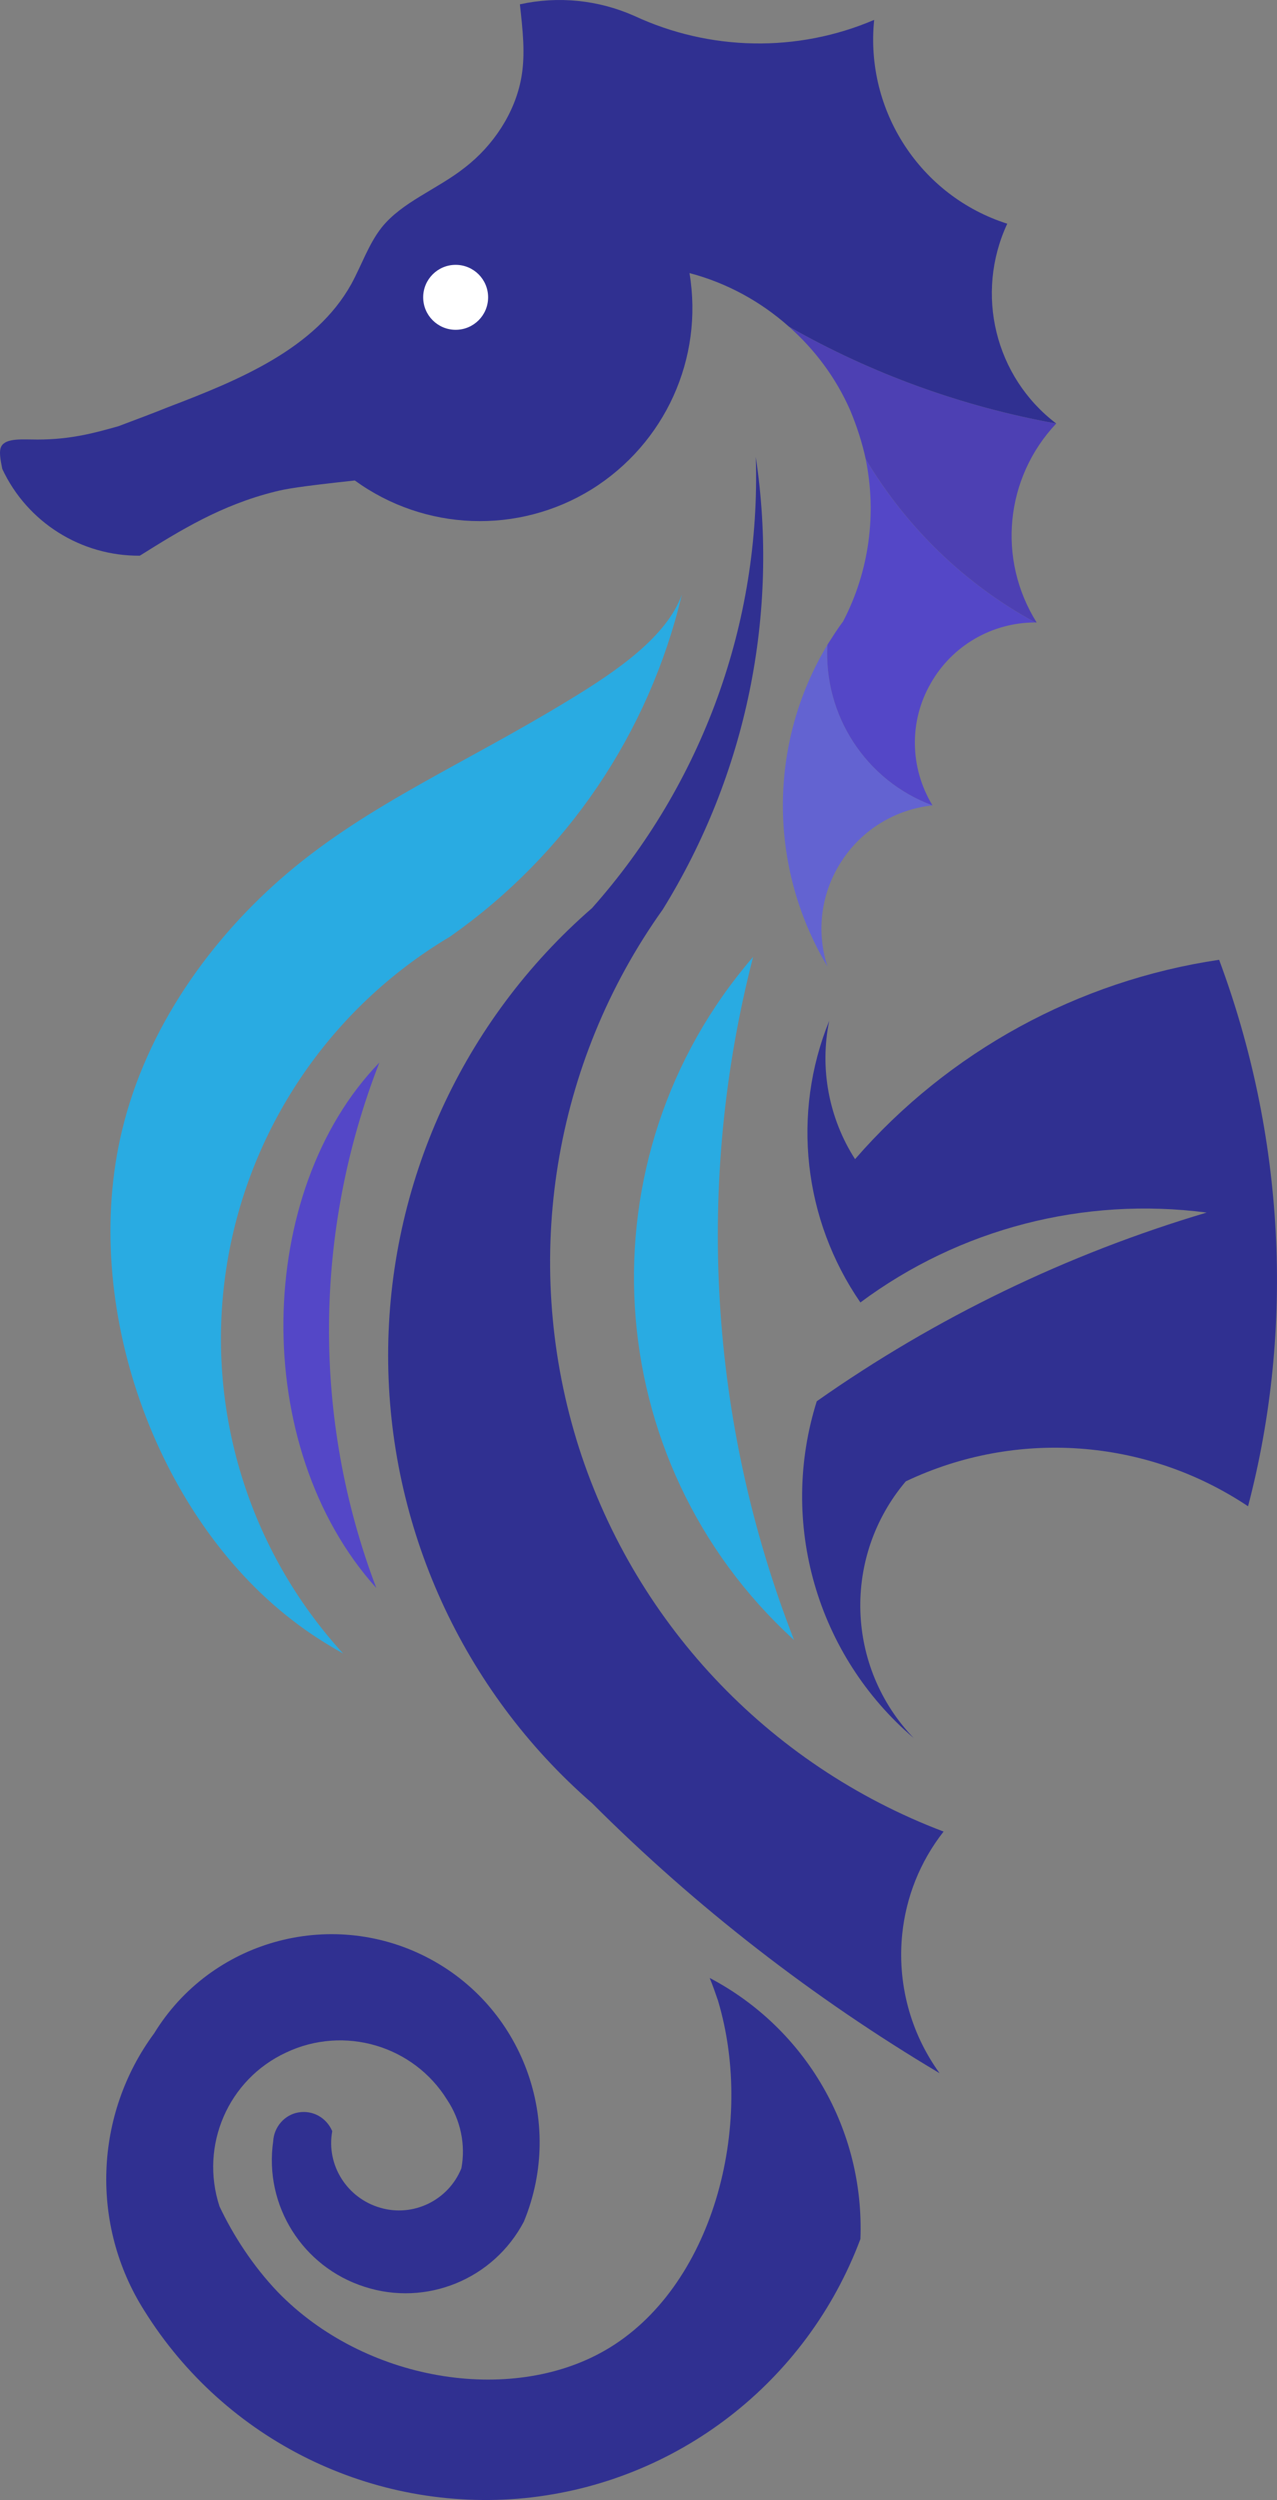 <svg xmlns="http://www.w3.org/2000/svg" width="118" height="231" viewBox="0 0 118 231" fill="none"><rect x="0" y="0" width="118" height="231" fill="#808080" stroke="none"/><g clip-path="url(#clip0_6_267)"><path fill-rule="evenodd" clip-rule="evenodd" d="M112.653 88.684C99.617 90.616 87.648 97.154 79.01 107.105C76.584 103.322 75.72 98.717 76.625 94.316C73.129 102.91 74.239 112.697 79.503 120.346C88.674 113.52 100.15 110.559 111.501 112.04C98.627 115.865 86.453 121.745 75.472 129.475C71.936 140.701 75.472 152.954 84.438 160.603C78.146 154.065 77.816 143.825 83.698 136.876C93.898 132.025 105.907 132.888 115.325 139.179C119.684 122.566 118.656 104.803 112.652 88.684H112.653Z" fill="#303091"></path><path fill-rule="evenodd" clip-rule="evenodd" d="M73.374 151.536C65.511 131.394 64.2 109.304 69.592 88.414C53.565 106.983 55.212 134.987 73.374 151.536Z" fill="#29ABE2"></path><path fill-rule="evenodd" clip-rule="evenodd" d="M53.263 133.01C48.204 116.316 51.125 98.222 61.241 84.036C68.973 71.536 72.017 56.733 69.836 42.217C70.329 57.514 64.9 72.44 54.701 83.912C42.733 94.315 35.865 109.406 35.865 125.238C35.865 141.069 42.734 156.201 54.701 166.604C64.325 176.226 75.142 184.614 86.822 191.563C84.063 187.751 82.912 183.157 83.369 178.707C83.717 175.33 84.991 172.038 87.192 169.235C70.905 163.067 58.361 149.703 53.261 133.008L53.263 133.01Z" fill="#303091"></path><path fill-rule="evenodd" clip-rule="evenodd" d="M63.011 54.925C61.613 58.831 57.006 61.998 52.605 64.669C42.899 70.591 34.139 74.251 26.572 80.664C19.539 86.627 13.535 94.975 11.272 104.472C7.406 120.55 14.356 139.999 27.065 149.745C28.545 150.897 30.108 151.883 31.711 152.789C22.951 143.207 18.962 130.173 20.895 117.302C22.828 104.474 30.438 93.165 41.584 86.544C52.359 78.978 59.967 67.753 63.011 54.923V54.925Z" fill="#29ABE2"></path><path fill-rule="evenodd" clip-rule="evenodd" d="M34.774 146.731C28.838 131.134 28.957 113.813 35.056 98.18C23.543 110.045 23.021 133.682 34.774 146.731Z" fill="#5447C7"></path><path fill-rule="evenodd" clip-rule="evenodd" d="M79.505 206.892C79.898 196.806 74.494 187.452 65.576 182.759C65.862 183.448 66.103 184.15 66.344 184.85C69.825 196.46 65.843 211.468 55.898 217.18C47.071 222.248 33.641 219.997 25.673 211.782C23.384 209.39 21.543 206.539 20.281 203.864C18.443 198.23 21.084 192.13 26.447 189.647C31.797 187.119 38.215 188.998 41.33 194.04C42.563 195.906 43.043 198.174 42.633 200.349C41.433 203.318 38.172 204.886 35.143 203.994C32.07 203.112 30.124 200.051 30.701 196.917C30.166 195.674 28.915 194.962 27.585 195.185C26.299 195.395 25.316 196.529 25.245 197.844C24.385 203.788 27.963 209.473 33.696 211.3C39.384 213.14 45.599 210.613 48.403 205.284C52.238 196.025 48.296 185.358 39.369 180.812C30.443 176.266 19.483 179.331 14.249 187.871C8.691 195.397 8.333 205.617 13.333 213.499C20.806 225.497 34.453 232.198 48.516 230.82C62.568 229.399 74.549 220.104 79.503 206.89L79.505 206.892Z" fill="#303091"></path><path fill-rule="evenodd" clip-rule="evenodd" d="M86.166 74.414C80.038 72.152 76.09 66.109 76.46 59.571C70.99 68.659 70.948 80.089 76.46 89.3C75.39 86.011 75.885 82.434 77.776 79.555C79.668 76.636 82.752 74.785 86.166 74.416V74.414Z" fill="#6363D1"></path><path fill-rule="evenodd" clip-rule="evenodd" d="M95.666 57.515C89.169 53.978 83.78 48.757 79.996 42.424C81.024 47.481 80.326 52.787 77.898 57.433C77.363 58.131 76.911 58.872 76.458 59.571C76.088 66.109 80.037 72.153 86.164 74.414C84.066 70.96 83.984 66.642 85.999 63.148C87.973 59.653 91.676 57.514 95.665 57.514L95.666 57.515Z" fill="#5447C7"></path><path fill-rule="evenodd" clip-rule="evenodd" d="M97.599 39.133C88.921 37.571 80.531 34.528 72.881 30.169C75.267 32.267 77.24 34.898 78.558 37.899C79.175 39.379 79.668 40.901 79.998 42.422C83.782 48.755 89.169 53.977 95.668 57.514H95.79C92.13 51.674 92.87 44.15 97.601 39.133H97.599Z" fill="#4D40B3"></path><path fill-rule="evenodd" clip-rule="evenodd" d="M72.881 30.169C80.531 34.528 88.921 37.571 97.599 39.133C91.923 34.815 90.072 27.126 93.075 20.67C85.055 18.12 79.914 10.225 80.777 1.837C73.662 4.881 65.6 4.716 58.609 1.467C55.278 -0.011 51.577 -0.382 48.041 0.399C48.288 2.702 48.576 5.005 48.163 7.225C47.588 10.392 45.613 13.435 42.94 15.491C40.389 17.506 37.141 18.657 35.249 21.042C34.057 22.564 33.399 24.537 32.453 26.264C29.122 32.226 22.13 35.105 15.55 37.613C14.028 38.229 12.465 38.805 10.944 39.381C8.763 39.997 6.543 40.614 3.459 40.614C2.101 40.614 0.58 40.45 0.128 41.231C-0.12 41.683 0.045 42.505 0.21 43.328C2.513 48.262 7.49 51.388 12.919 51.346C16.662 49.003 20.446 46.658 25.422 45.424C26.41 45.178 27.478 44.971 32.785 44.395C39.242 49.083 47.879 49.412 54.664 45.218C61.451 40.983 65.028 33.129 63.712 25.234C67.168 26.138 70.292 27.865 72.885 30.168L72.881 30.169Z" fill="#303091"></path><path d="M42.104 30.473C43.761 30.473 45.104 29.13 45.104 27.472C45.104 25.814 43.761 24.471 42.104 24.471C40.447 24.471 39.104 25.814 39.104 27.472C39.104 29.13 40.447 30.473 42.104 30.473Z" fill="white"></path></g><defs><clipPath id="clip0_6_267"><rect width="118" height="231" fill="white"></rect></clipPath></defs></svg>